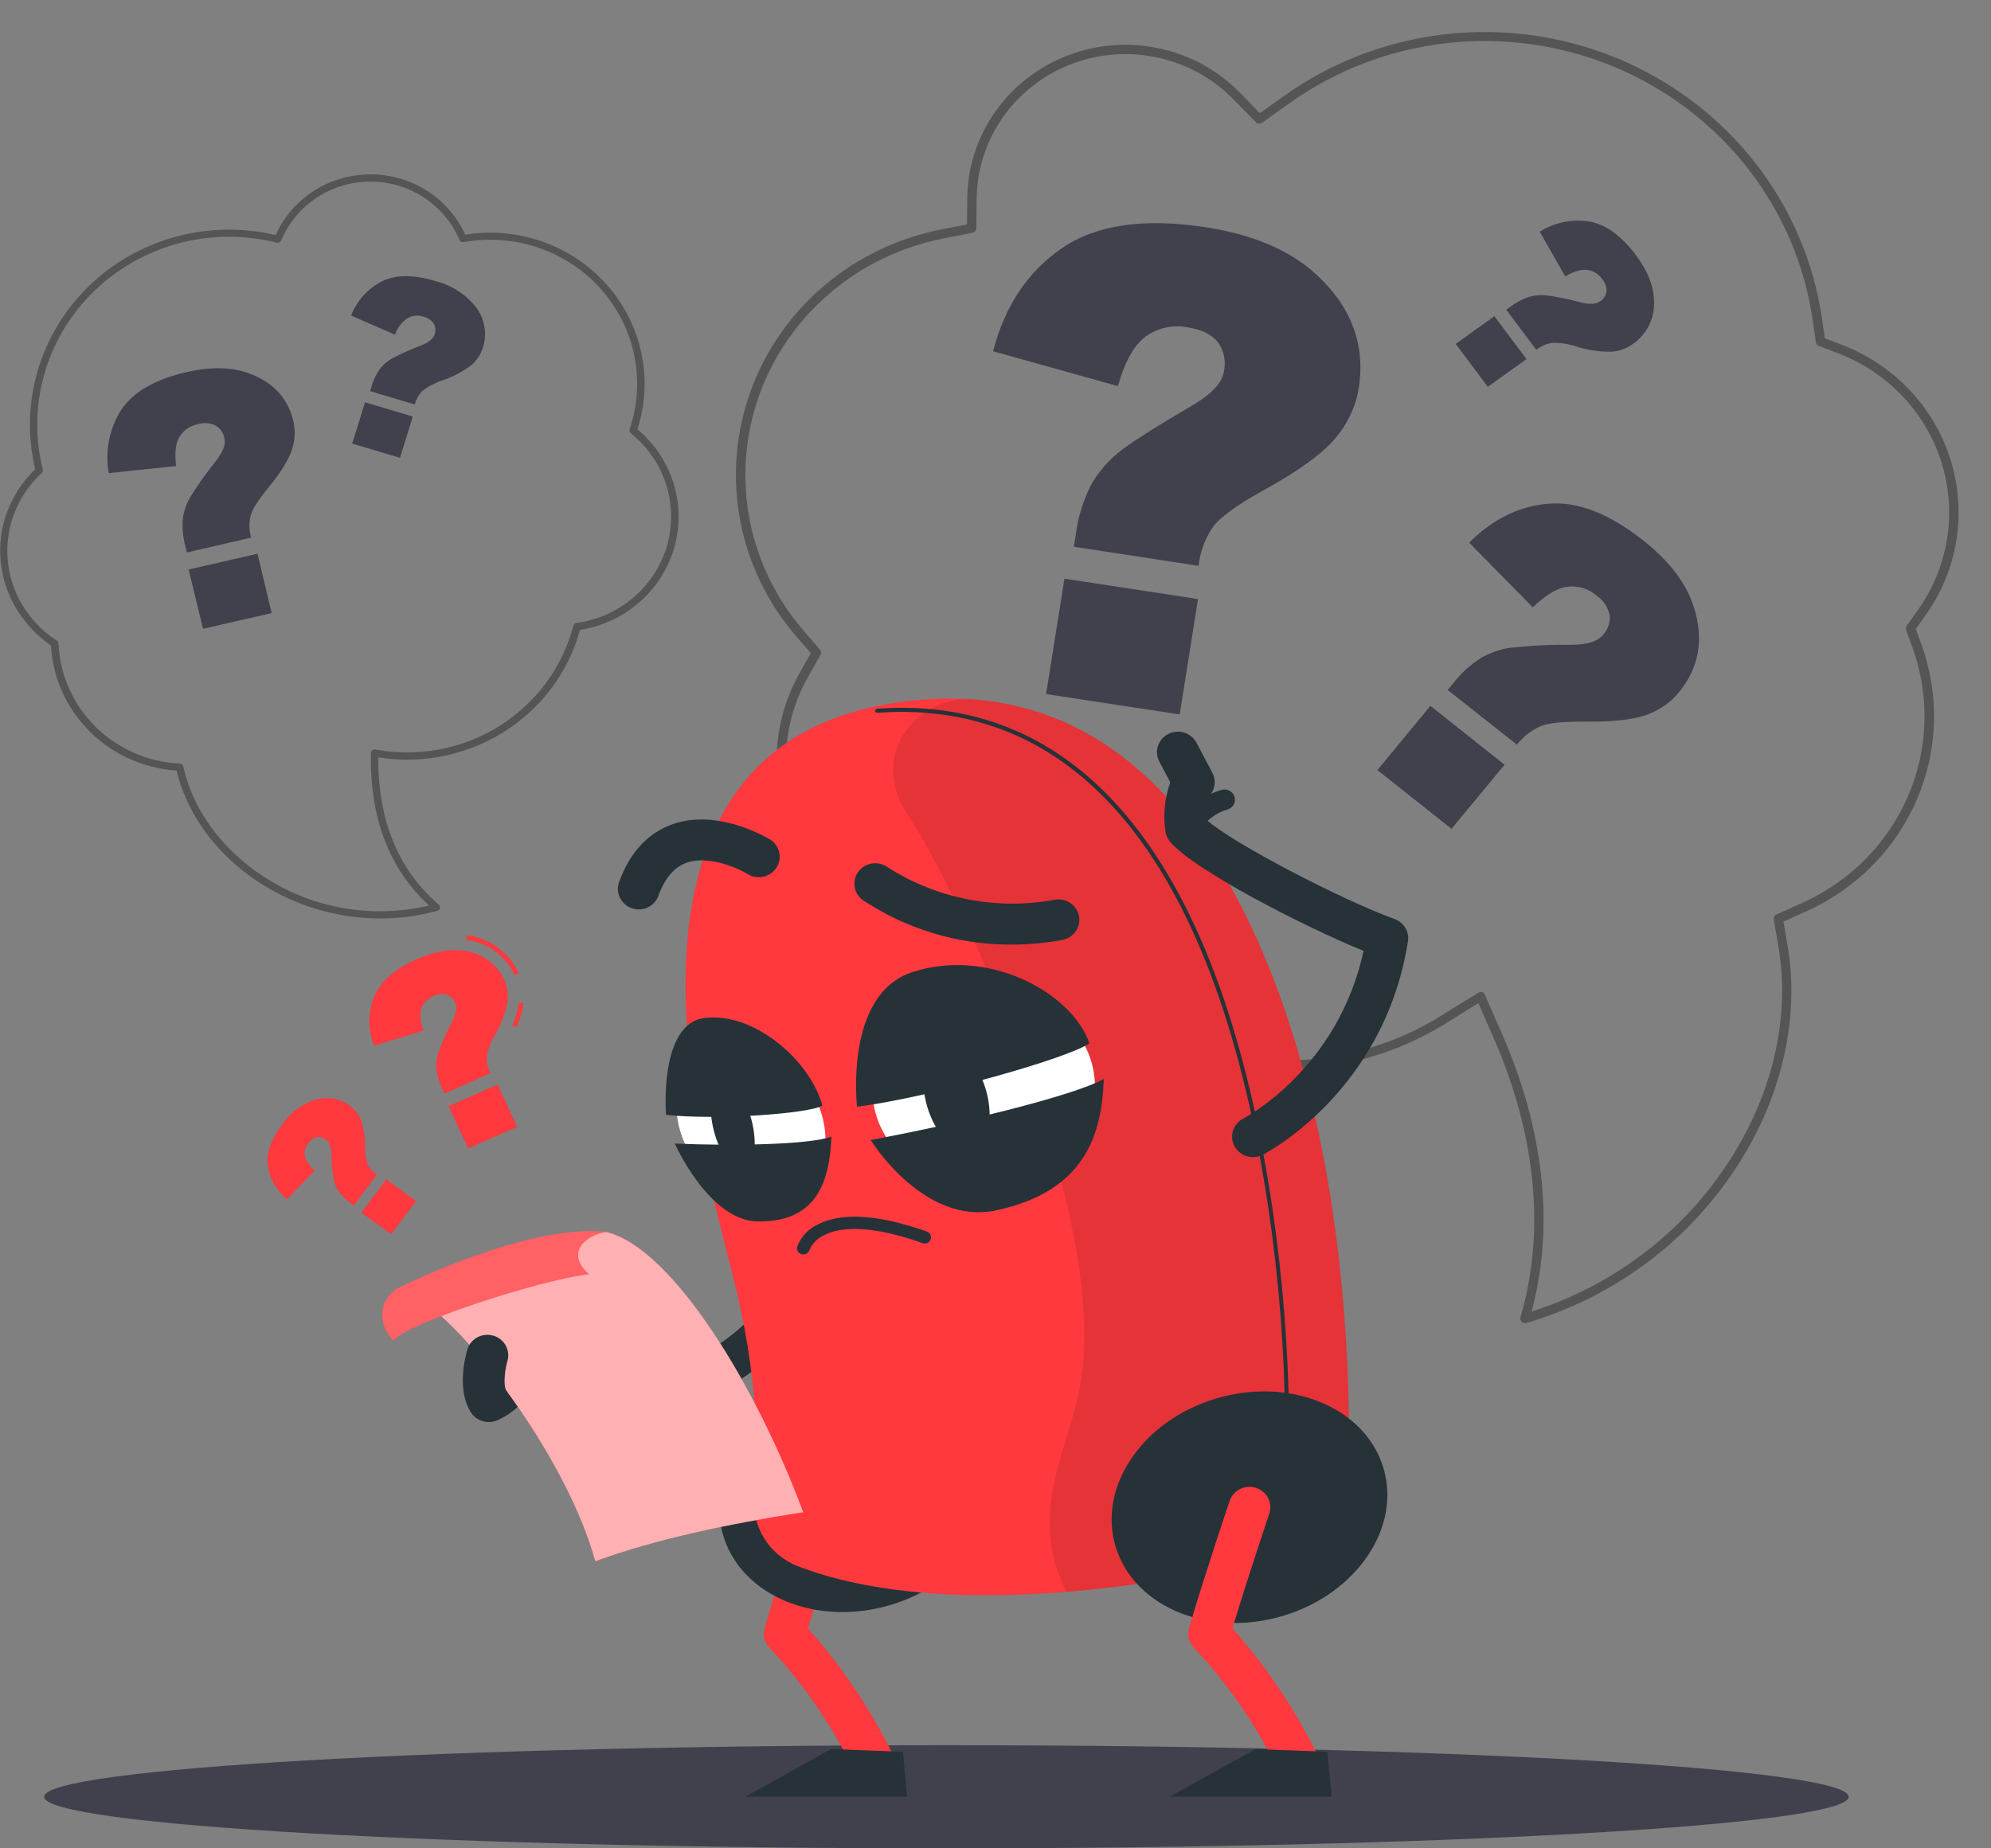 <svg width="56" height="52" viewBox="0 0 56 52" fill="none" xmlns="http://www.w3.org/2000/svg">
<rect x="0" y="0" width="56" height="52" fill="#808080" stroke="none"/>
<g clip-path="url(#clip0_1006_1822)">
<path d="M42.891 37.224C42.874 37.224 42.857 37.221 42.841 37.214C42.825 37.208 42.811 37.198 42.798 37.187C42.782 37.17 42.77 37.15 42.764 37.127C42.758 37.104 42.759 37.081 42.766 37.058C43.657 34.017 42.844 31.1 42.007 29.19L41.581 28.221L40.673 28.787C38.847 29.924 36.648 30.337 34.523 29.94C32.398 29.544 30.508 28.368 29.237 26.653L28.873 26.162L28.274 26.308C27.294 26.547 26.265 26.5 25.312 26.174C24.36 25.847 23.525 25.254 22.912 24.469C22.298 23.684 21.932 22.74 21.859 21.754C21.785 20.768 22.008 19.782 22.499 18.918L22.804 18.377L22.397 17.905C21.59 16.97 21.046 15.845 20.819 14.642C20.591 13.438 20.688 12.197 21.099 11.042C21.51 9.886 22.222 8.855 23.164 8.051C24.106 7.247 25.245 6.697 26.47 6.456L27.198 6.312L27.206 5.586C27.212 4.718 27.484 3.871 27.985 3.154C28.486 2.438 29.195 1.884 30.02 1.565C30.844 1.245 31.747 1.175 32.613 1.362C33.479 1.548 34.268 1.985 34.88 2.614L35.435 3.183L36.089 2.719C37.427 1.757 38.997 1.153 40.645 0.964C42.294 0.775 43.964 1.009 45.492 1.642C47.02 2.276 48.355 3.287 49.365 4.577C50.374 5.867 51.025 7.392 51.253 9.003L51.327 9.516L51.823 9.708C52.549 9.989 53.2 10.428 53.727 10.991C54.255 11.554 54.646 12.227 54.87 12.959C55.094 13.691 55.146 14.463 55.023 15.218C54.899 15.973 54.602 16.69 54.154 17.316L53.885 17.695L54.043 18.131C54.559 19.553 54.512 21.113 53.911 22.503C53.311 23.893 52.201 25.012 50.8 25.64L50.162 25.927L50.279 26.604C50.672 28.929 49.961 31.468 48.316 33.572C46.957 35.315 45.07 36.593 42.925 37.222C42.914 37.224 42.903 37.225 42.891 37.224ZM41.641 27.907C41.654 27.905 41.667 27.905 41.679 27.907C41.697 27.913 41.714 27.922 41.728 27.934C41.742 27.947 41.753 27.962 41.761 27.979L42.246 29.084C43.081 30.986 43.889 33.867 43.08 36.898C45.08 36.261 46.834 35.042 48.11 33.405C49.709 31.353 50.406 28.891 50.021 26.637L49.89 25.867C49.885 25.839 49.89 25.811 49.903 25.786C49.916 25.761 49.937 25.741 49.963 25.729L50.691 25.402C52.03 24.8 53.091 23.73 53.665 22.401C54.239 21.072 54.284 19.581 53.792 18.22L53.611 17.723C53.604 17.703 53.602 17.683 53.605 17.662C53.608 17.642 53.616 17.623 53.628 17.606L53.936 17.173C54.361 16.578 54.643 15.897 54.761 15.181C54.878 14.465 54.829 13.731 54.616 13.036C54.403 12.341 54.032 11.703 53.531 11.168C53.031 10.634 52.413 10.217 51.724 9.95L51.156 9.73C51.134 9.721 51.116 9.708 51.101 9.69C51.087 9.672 51.078 9.651 51.075 9.628L50.99 9.037C50.769 7.47 50.137 5.986 49.154 4.73C48.172 3.475 46.874 2.491 45.387 1.874C43.9 1.258 42.274 1.031 40.671 1.215C39.067 1.4 37.54 1.989 36.238 2.926L35.496 3.455C35.471 3.473 35.439 3.482 35.408 3.48C35.376 3.477 35.347 3.463 35.325 3.441L34.69 2.791C34.298 2.39 33.827 2.071 33.306 1.853C32.785 1.635 32.225 1.522 31.659 1.521C30.554 1.521 29.494 1.949 28.71 2.71C27.926 3.472 27.48 4.506 27.47 5.588L27.461 6.419C27.461 6.449 27.451 6.478 27.432 6.501C27.413 6.525 27.386 6.541 27.356 6.547L26.525 6.711C25.345 6.944 24.248 7.473 23.34 8.248C22.433 9.022 21.748 10.015 21.351 11.128C20.955 12.241 20.862 13.436 21.08 14.596C21.299 15.755 21.822 16.838 22.598 17.739L23.063 18.279C23.08 18.299 23.091 18.324 23.093 18.35C23.096 18.375 23.09 18.401 23.077 18.424L22.729 19.042C22.549 19.36 22.406 19.695 22.302 20.044C22.063 20.857 22.046 21.717 22.254 22.539C22.461 23.36 22.886 24.113 23.485 24.723C24.084 25.333 24.836 25.777 25.666 26.012C26.495 26.246 27.374 26.263 28.212 26.059L28.898 25.893C28.923 25.887 28.95 25.888 28.974 25.896C28.999 25.905 29.02 25.921 29.035 25.942L29.45 26.502C30.681 28.167 32.514 29.308 34.575 29.693C36.636 30.078 38.769 29.677 40.538 28.573L41.576 27.932C41.595 27.918 41.618 27.91 41.641 27.907Z" fill="#555555"/>
<path d="M33.712 15.919L30.204 15.382L30.258 15.038C30.319 14.553 30.465 14.082 30.687 13.644C30.883 13.298 31.142 12.99 31.452 12.736C31.767 12.48 32.453 12.041 33.509 11.421C34.071 11.098 34.378 10.772 34.425 10.44C34.456 10.299 34.457 10.153 34.426 10.011C34.396 9.87 34.335 9.737 34.249 9.62C34.079 9.406 33.789 9.268 33.384 9.206C33.184 9.169 32.978 9.172 32.78 9.217C32.581 9.261 32.394 9.344 32.23 9.463C31.899 9.703 31.637 10.169 31.445 10.863L27.932 9.882C28.26 8.611 28.904 7.645 29.864 6.985C30.824 6.325 32.165 6.127 33.888 6.39C35.23 6.594 36.269 7.034 37.007 7.708C38.008 8.621 38.411 9.696 38.215 10.932C38.127 11.453 37.896 11.941 37.546 12.343C37.181 12.775 36.498 13.267 35.495 13.818C34.797 14.206 34.343 14.534 34.134 14.801C33.899 15.133 33.755 15.518 33.712 15.919ZM29.939 16.28L33.696 16.853L33.181 20.1L29.423 19.527L29.939 16.28Z" fill="#41414D"/>
<path d="M42.665 20.949L40.717 19.41L40.876 19.22C41.089 18.945 41.348 18.708 41.641 18.518C41.886 18.375 42.155 18.277 42.436 18.23C43.011 18.164 43.59 18.134 44.169 18.141C44.628 18.141 44.933 18.048 45.085 17.863C45.156 17.788 45.209 17.699 45.242 17.602C45.274 17.505 45.285 17.402 45.274 17.301C45.225 17.076 45.089 16.877 44.895 16.747C44.787 16.655 44.66 16.586 44.523 16.545C44.385 16.503 44.241 16.49 44.098 16.506C43.809 16.537 43.48 16.73 43.113 17.087L41.323 15.267C41.983 14.605 42.725 14.24 43.548 14.171C44.372 14.101 45.263 14.447 46.221 15.206C46.966 15.796 47.441 16.426 47.647 17.095C47.928 18 47.785 18.795 47.219 19.481C46.978 19.77 46.661 19.989 46.302 20.115C45.923 20.25 45.328 20.313 44.517 20.302C43.95 20.302 43.555 20.338 43.33 20.43C43.068 20.547 42.84 20.726 42.665 20.949ZM40.232 19.858L42.318 21.514L40.827 23.317L38.741 21.665L40.232 19.858Z" fill="#41414D"/>
<path d="M43.209 9.841L42.367 8.713L42.482 8.629C42.639 8.509 42.816 8.416 43.005 8.352C43.161 8.308 43.324 8.293 43.486 8.307C43.812 8.352 44.134 8.418 44.452 8.505C44.706 8.569 44.887 8.561 44.999 8.482C45.048 8.45 45.091 8.409 45.123 8.36C45.155 8.312 45.177 8.257 45.186 8.2C45.191 8.068 45.144 7.939 45.055 7.841C45.008 7.775 44.949 7.719 44.879 7.677C44.81 7.634 44.733 7.606 44.652 7.594C44.488 7.571 44.279 7.63 44.024 7.774L43.308 6.519C43.718 6.258 44.213 6.156 44.696 6.231C45.161 6.311 45.6 6.627 46.014 7.18C46.336 7.613 46.505 8.027 46.52 8.423C46.541 8.664 46.497 8.906 46.394 9.126C46.29 9.346 46.13 9.536 45.929 9.677C45.755 9.801 45.55 9.876 45.336 9.895C44.993 9.902 44.652 9.851 44.326 9.745C44.109 9.673 43.882 9.639 43.653 9.645C43.491 9.673 43.339 9.741 43.209 9.841ZM42.031 8.895L42.935 10.103L41.847 10.882L40.944 9.676L42.031 8.895Z" fill="#41414D"/>
<path d="M10.695 25.84C9.589 25.839 8.503 25.544 7.554 24.988C6.225 24.218 5.287 23.01 4.967 21.68C4.041 21.617 3.17 21.224 2.519 20.576C1.869 19.927 1.482 19.067 1.433 18.159C1.154 17.97 0.908 17.738 0.703 17.473C0.205 16.851 -0.041 16.071 0.012 15.283C0.065 14.494 0.414 13.752 0.991 13.2C0.772 12.288 0.795 11.337 1.058 10.436C1.321 9.536 1.815 8.716 2.493 8.056C3.171 7.395 4.01 6.916 4.931 6.664C5.852 6.411 6.823 6.394 7.753 6.614C7.955 6.16 8.275 5.766 8.681 5.47C9.086 5.174 9.563 4.986 10.065 4.926C10.567 4.865 11.076 4.933 11.543 5.124C12.009 5.314 12.417 5.621 12.726 6.013C12.87 6.194 12.991 6.392 13.086 6.602C13.818 6.485 14.569 6.552 15.266 6.8C15.964 7.047 16.585 7.465 17.07 8.014C17.556 8.563 17.89 9.225 18.04 9.936C18.191 10.648 18.153 11.385 17.929 12.078C18.409 12.478 18.761 13.004 18.944 13.594C19.128 14.184 19.135 14.813 18.964 15.407C18.794 16 18.454 16.534 17.984 16.944C17.514 17.354 16.933 17.624 16.312 17.721C16.031 18.76 15.408 19.68 14.539 20.337C13.992 20.753 13.364 21.053 12.693 21.221C12.022 21.388 11.323 21.418 10.64 21.309C10.627 22.554 10.921 24.243 12.342 25.451C12.355 25.463 12.366 25.478 12.371 25.495C12.377 25.512 12.378 25.53 12.374 25.548C12.37 25.566 12.362 25.582 12.349 25.595C12.336 25.608 12.32 25.618 12.302 25.622C11.78 25.769 11.239 25.842 10.695 25.84ZM6.427 6.66C5.61 6.663 4.804 6.847 4.071 7.199C3.337 7.551 2.695 8.061 2.192 8.692C1.689 9.322 1.339 10.057 1.168 10.839C0.996 11.622 1.009 12.432 1.204 13.209C1.209 13.227 1.208 13.245 1.203 13.262C1.198 13.279 1.188 13.295 1.174 13.307C0.615 13.821 0.273 14.521 0.214 15.27C0.156 16.018 0.386 16.761 0.859 17.352C1.067 17.614 1.317 17.841 1.6 18.023C1.613 18.032 1.625 18.044 1.633 18.057C1.641 18.071 1.646 18.087 1.647 18.103C1.682 18.982 2.052 19.817 2.684 20.443C3.316 21.069 4.164 21.44 5.062 21.484C5.084 21.486 5.105 21.494 5.122 21.508C5.14 21.523 5.151 21.542 5.156 21.564C5.445 22.868 6.36 24.053 7.664 24.815C8.985 25.595 10.567 25.832 12.066 25.474C10.661 24.191 10.399 22.44 10.433 21.183C10.434 21.168 10.438 21.154 10.444 21.141C10.451 21.128 10.46 21.116 10.472 21.107C10.483 21.098 10.497 21.091 10.511 21.088C10.525 21.084 10.54 21.083 10.555 21.085C11.762 21.309 13.01 21.073 14.045 20.426C15.08 19.779 15.824 18.769 16.126 17.603C16.13 17.583 16.141 17.565 16.156 17.552C16.171 17.538 16.19 17.53 16.211 17.527C16.806 17.446 17.365 17.197 17.817 16.81C18.27 16.423 18.598 15.915 18.761 15.348C18.923 14.781 18.913 14.18 18.732 13.618C18.551 13.057 18.206 12.56 17.741 12.187C17.725 12.174 17.713 12.157 17.707 12.138C17.701 12.118 17.702 12.097 17.708 12.078C17.936 11.41 17.982 10.695 17.841 10.004C17.701 9.313 17.379 8.67 16.907 8.138C16.436 7.606 15.83 7.204 15.152 6.972C14.473 6.739 13.744 6.684 13.037 6.811C13.014 6.816 12.989 6.812 12.969 6.801C12.948 6.79 12.932 6.773 12.923 6.751C12.718 6.264 12.369 5.848 11.922 5.555C11.474 5.263 10.948 5.107 10.41 5.109C9.872 5.111 9.347 5.27 8.901 5.565C8.456 5.861 8.11 6.279 7.908 6.768C7.899 6.79 7.882 6.809 7.859 6.82C7.837 6.831 7.812 6.834 7.788 6.828C7.343 6.716 6.886 6.66 6.427 6.66Z" fill="#555555"/>
<path d="M7.063 15.126L5.255 15.542L5.213 15.365C5.145 15.118 5.121 14.861 5.141 14.606C5.166 14.401 5.23 14.203 5.329 14.02C5.55 13.66 5.795 13.315 6.062 12.985C6.27 12.72 6.354 12.503 6.312 12.333C6.299 12.258 6.27 12.187 6.227 12.125C6.184 12.062 6.127 12.009 6.062 11.97C5.905 11.895 5.725 11.883 5.559 11.935C5.455 11.956 5.356 11.997 5.269 12.057C5.182 12.117 5.108 12.194 5.052 12.283C4.94 12.463 4.907 12.739 4.953 13.112L3.059 13.31C2.948 12.696 3.072 12.065 3.407 11.535C3.74 11.03 4.35 10.675 5.24 10.471C5.931 10.311 6.523 10.323 7.016 10.508C7.684 10.757 8.095 11.2 8.249 11.838C8.313 12.108 8.299 12.39 8.21 12.653C8.122 12.933 7.89 13.303 7.512 13.764C7.25 14.087 7.096 14.333 7.05 14.502C7.001 14.708 7.005 14.922 7.063 15.126ZM5.306 16.023L7.244 15.577L7.64 17.249L5.71 17.69L5.306 16.023Z" fill="#41414D"/>
<path d="M11.665 11.379L10.411 11.004L10.449 10.876C10.497 10.701 10.575 10.536 10.679 10.387C10.769 10.271 10.88 10.171 11.007 10.095C11.272 9.954 11.547 9.83 11.829 9.724C12.051 9.639 12.182 9.535 12.221 9.413C12.24 9.363 12.248 9.309 12.245 9.256C12.241 9.203 12.226 9.151 12.2 9.104C12.131 9.004 12.026 8.934 11.906 8.907C11.835 8.884 11.759 8.875 11.684 8.882C11.61 8.888 11.537 8.91 11.471 8.945C11.301 9.059 11.174 9.225 11.11 9.416L9.877 8.879C10.033 8.466 10.338 8.124 10.736 7.919C11.121 7.725 11.622 7.72 12.238 7.905C12.653 8.007 13.027 8.231 13.309 8.546C13.461 8.711 13.566 8.912 13.613 9.13C13.661 9.347 13.65 9.573 13.581 9.785C13.522 9.972 13.412 10.139 13.262 10.269C13.012 10.459 12.732 10.607 12.433 10.705C12.234 10.77 12.048 10.868 11.883 10.995C11.779 11.103 11.704 11.235 11.665 11.379ZM10.267 11.318L11.61 11.718L11.25 12.88L9.906 12.48L10.267 11.318Z" fill="#41414D"/>
<path d="M26.619 52.001C40.635 52.001 51.997 51.351 51.997 50.549C51.997 49.748 40.635 49.098 26.619 49.098C12.603 49.098 1.241 49.748 1.241 50.549C1.241 51.351 12.603 52.001 26.619 52.001Z" fill="#41414D"/>
<path d="M14.526 28.902L14.406 28.852C14.5 28.649 14.564 28.433 14.596 28.211L14.726 28.225C14.694 28.459 14.626 28.687 14.526 28.902ZM14.475 27.435C14.353 27.169 14.164 26.937 13.925 26.763C13.686 26.588 13.405 26.477 13.11 26.439L13.131 26.311C13.448 26.352 13.749 26.472 14.005 26.659C14.261 26.847 14.464 27.095 14.594 27.381L14.475 27.435Z" fill="#FF393E"/>
<path d="M13.792 30.192L12.501 30.769L12.444 30.641C12.355 30.466 12.298 30.279 12.275 30.085C12.262 29.928 12.28 29.77 12.326 29.619C12.438 29.317 12.569 29.024 12.719 28.739C12.834 28.511 12.863 28.336 12.806 28.214C12.785 28.161 12.753 28.112 12.711 28.072C12.669 28.031 12.619 28 12.564 27.98C12.436 27.948 12.3 27.965 12.183 28.027C12.109 28.058 12.041 28.104 11.985 28.162C11.929 28.219 11.886 28.287 11.857 28.362C11.801 28.512 11.818 28.723 11.91 28.995L10.52 29.421C10.346 28.977 10.346 28.486 10.52 28.043C10.694 27.615 11.097 27.262 11.726 26.982C12.219 26.762 12.664 26.686 13.06 26.751C13.303 26.78 13.534 26.87 13.731 27.013C13.928 27.156 14.083 27.346 14.182 27.566C14.27 27.758 14.303 27.971 14.276 28.181C14.213 28.509 14.094 28.823 13.923 29.112C13.808 29.303 13.729 29.513 13.69 29.731C13.684 29.891 13.719 30.049 13.792 30.192ZM12.614 31.12L13.993 30.512L14.547 31.704L13.168 32.308L12.614 31.12Z" fill="#FF393E"/>
<path d="M10.604 33.044L9.949 33.916L9.865 33.848C9.738 33.761 9.626 33.654 9.534 33.531C9.465 33.429 9.415 33.314 9.389 33.194C9.347 32.947 9.322 32.699 9.314 32.449C9.304 32.25 9.255 32.12 9.17 32.064C9.134 32.034 9.092 32.013 9.047 32.001C9.002 31.988 8.955 31.986 8.908 31.994C8.808 32.019 8.722 32.082 8.668 32.168C8.629 32.217 8.6 32.273 8.584 32.333C8.568 32.393 8.565 32.456 8.575 32.517C8.62 32.681 8.719 32.826 8.856 32.93L8.071 33.739C7.78 33.501 7.588 33.167 7.533 32.8C7.485 32.446 7.622 32.055 7.944 31.627C8.143 31.333 8.429 31.106 8.763 30.974C8.94 30.903 9.133 30.878 9.322 30.901C9.512 30.925 9.692 30.997 9.844 31.11C9.98 31.208 10.085 31.341 10.148 31.495C10.232 31.743 10.273 32.003 10.268 32.264C10.264 32.438 10.291 32.612 10.35 32.777C10.41 32.885 10.497 32.977 10.604 33.044ZM10.162 34.116L10.864 33.182L11.704 33.789L11.003 34.722L10.162 34.116Z" fill="#FF393E"/>
<path d="M24.537 50.086C24.428 50.086 24.323 50.057 24.23 50.002C24.138 49.947 24.063 49.868 24.013 49.774C23.489 48.779 22.826 47.611 21.637 46.347C21.569 46.274 21.521 46.185 21.498 46.089C21.475 45.993 21.478 45.893 21.506 45.798C21.948 44.296 22.641 42.243 22.648 42.223C22.67 42.148 22.707 42.079 22.757 42.02C22.807 41.96 22.869 41.91 22.939 41.874C23.009 41.839 23.085 41.817 23.164 41.81C23.242 41.804 23.322 41.813 23.396 41.838C23.471 41.862 23.541 41.901 23.6 41.952C23.659 42.003 23.707 42.065 23.741 42.135C23.776 42.204 23.795 42.28 23.799 42.357C23.803 42.435 23.79 42.512 23.763 42.584C23.756 42.603 23.158 44.372 22.725 45.809C23.649 46.853 24.433 48.008 25.058 49.246C25.104 49.334 25.126 49.432 25.122 49.531C25.118 49.629 25.088 49.725 25.036 49.81C24.983 49.894 24.91 49.964 24.822 50.012C24.734 50.06 24.635 50.086 24.534 50.086H24.537Z" fill="#FF393E"/>
<path d="M25.514 50.548H20.961L23.374 49.207L25.397 49.284L25.514 50.548Z" fill="#263238"/>
<path d="M25.081 45.143C27.154 44.508 28.398 42.629 27.861 40.946C27.324 39.263 25.209 38.413 23.136 39.048C21.063 39.683 19.819 41.562 20.356 43.245C20.893 44.928 23.008 45.778 25.081 45.143Z" fill="#263238"/>
<path d="M13.746 40.002C13.611 40.002 13.479 39.955 13.375 39.871C13.27 39.786 13.198 39.669 13.172 39.539C13.146 39.409 13.166 39.273 13.229 39.156C13.293 39.039 13.396 38.947 13.521 38.895C13.623 38.854 13.712 38.788 13.781 38.703C13.849 38.618 13.895 38.518 13.914 38.412C13.925 38.287 13.979 38.169 14.065 38.076C14.152 37.983 14.268 37.921 14.394 37.899C14.54 37.87 14.684 37.833 14.826 37.79C15.622 37.563 16.607 37.277 19.709 38.131C22.77 36.455 22.805 33.311 22.805 33.175C22.805 33.022 22.866 32.876 22.976 32.768C23.086 32.66 23.234 32.599 23.39 32.598C23.545 32.598 23.694 32.658 23.804 32.764C23.914 32.871 23.976 33.017 23.978 33.168C23.978 33.336 23.959 37.283 20.051 39.26C19.918 39.327 19.763 39.342 19.619 39.301C16.661 38.465 15.823 38.703 15.16 38.894L14.979 38.945C14.892 39.172 14.758 39.379 14.586 39.553C14.414 39.727 14.207 39.864 13.979 39.957C13.905 39.987 13.826 40.003 13.746 40.002Z" fill="#263238"/>
<path d="M20.609 35.885C19.495 31.548 16.527 20.36 26.037 19.677C34.568 19.062 36.908 30.192 37.478 34.039C37.763 35.986 37.917 37.949 37.941 39.915C37.952 40.91 37.608 41.877 36.968 42.65C36.329 43.422 35.434 43.952 34.438 44.147C29.791 45.073 25.393 45.204 22.429 44.058C22.04 43.905 21.712 43.632 21.494 43.28C21.277 42.928 21.181 42.517 21.221 42.108C21.335 40.867 21.338 38.72 20.609 35.885Z" fill="#FF393E"/>
<path opacity="0.1" d="M37.483 34.041C36.946 30.41 34.836 20.32 27.449 19.679C27.027 19.637 26.603 19.718 26.229 19.912C25.854 20.107 25.547 20.405 25.346 20.77C25.016 21.396 25.026 22.154 25.52 22.904C27.143 25.383 31.026 33.932 30.44 38.591C30.178 40.711 28.815 42.404 29.996 44.786C31.488 44.658 32.972 44.444 34.438 44.145C35.434 43.95 36.329 43.42 36.968 42.648C37.608 41.875 37.952 40.908 37.941 39.913C37.919 37.948 37.766 35.987 37.483 34.041Z" fill="black"/>
<path d="M36.206 39.974C36.19 39.974 36.175 39.969 36.164 39.958C36.153 39.947 36.147 39.933 36.147 39.918C36.124 37.954 35.97 35.994 35.684 34.05C34.271 24.476 30.466 19.635 24.677 20.053C24.669 20.053 24.661 20.052 24.654 20.05C24.646 20.048 24.64 20.044 24.634 20.039C24.628 20.034 24.623 20.028 24.62 20.021C24.616 20.014 24.614 20.007 24.614 19.999C24.613 19.984 24.618 19.969 24.629 19.957C24.639 19.946 24.653 19.939 24.669 19.938C30.526 19.514 34.377 24.39 35.794 34.033C36.08 35.982 36.234 37.948 36.258 39.917C36.258 39.932 36.252 39.947 36.241 39.958C36.23 39.968 36.215 39.974 36.199 39.974H36.206Z" fill="#263238"/>
<path d="M36.117 45.45C38.189 44.815 39.434 42.936 38.897 41.253C38.36 39.57 36.244 38.72 34.172 39.355C32.099 39.989 30.854 41.868 31.391 43.552C31.928 45.235 34.044 46.085 36.117 45.45Z" fill="#263238"/>
<path d="M36.475 50.088C36.367 50.088 36.261 50.059 36.169 50.004C36.076 49.949 36.001 49.87 35.952 49.776C35.428 48.781 34.764 47.613 33.575 46.348C33.507 46.275 33.459 46.187 33.436 46.09C33.413 45.994 33.416 45.894 33.444 45.799C33.886 44.298 34.578 42.245 34.586 42.224C34.611 42.152 34.649 42.086 34.699 42.029C34.75 41.972 34.811 41.925 34.88 41.891C34.949 41.857 35.024 41.837 35.101 41.832C35.178 41.826 35.255 41.836 35.328 41.859C35.401 41.883 35.469 41.921 35.527 41.97C35.585 42.019 35.633 42.08 35.668 42.147C35.702 42.214 35.723 42.288 35.728 42.363C35.734 42.438 35.724 42.514 35.7 42.586C35.694 42.605 35.097 44.373 34.664 45.811C35.587 46.854 36.371 48.009 36.995 49.248C37.041 49.336 37.063 49.434 37.059 49.532C37.055 49.631 37.026 49.727 36.973 49.811C36.921 49.895 36.847 49.965 36.759 50.014C36.671 50.062 36.572 50.087 36.471 50.088H36.475Z" fill="#FF393E"/>
<path d="M35.242 32.553C35.111 32.554 34.983 32.511 34.88 32.431C34.776 32.352 34.703 32.241 34.671 32.116C34.64 31.992 34.652 31.86 34.705 31.743C34.759 31.625 34.851 31.529 34.967 31.469C35.08 31.41 37.636 30.041 38.353 26.753C36.652 26.056 33.586 24.48 32.916 23.687C32.85 23.611 32.805 23.519 32.785 23.421C32.708 22.947 32.753 22.462 32.916 22.01L32.607 21.425C32.536 21.289 32.522 21.131 32.57 20.985C32.618 20.839 32.722 20.718 32.861 20.648C33 20.578 33.162 20.565 33.31 20.611C33.459 20.658 33.583 20.761 33.654 20.897L34.098 21.738C34.146 21.826 34.169 21.925 34.166 22.024C34.163 22.124 34.133 22.221 34.08 22.306C33.96 22.541 33.909 22.803 33.933 23.064C34.688 23.732 37.729 25.313 39.225 25.856C39.352 25.902 39.459 25.989 39.527 26.104C39.596 26.218 39.622 26.352 39.601 26.483C38.937 30.685 35.656 32.416 35.517 32.488C35.432 32.532 35.338 32.554 35.242 32.553Z" fill="#263238"/>
<path d="M33.369 23.607C33.316 23.607 33.264 23.593 33.219 23.566C33.174 23.539 33.137 23.501 33.111 23.456C33.086 23.41 33.074 23.359 33.076 23.307C33.078 23.256 33.094 23.206 33.123 23.162C33.144 23.131 33.628 22.414 34.366 22.221C34.404 22.211 34.443 22.209 34.481 22.213C34.519 22.218 34.556 22.231 34.589 22.25C34.622 22.268 34.652 22.294 34.675 22.323C34.699 22.353 34.716 22.387 34.726 22.424C34.736 22.46 34.738 22.498 34.733 22.536C34.728 22.573 34.716 22.609 34.696 22.642C34.677 22.675 34.651 22.703 34.621 22.726C34.59 22.749 34.556 22.766 34.518 22.776C34.004 22.912 33.618 23.471 33.615 23.476C33.589 23.516 33.552 23.549 33.509 23.572C33.466 23.595 33.418 23.607 33.369 23.607Z" fill="#263238"/>
<path d="M37.453 50.548H32.899L35.313 49.207L37.335 49.284L37.453 50.548Z" fill="#263238"/>
<path d="M27.917 33.367C29.64 33.217 30.925 31.865 30.787 30.346C30.65 28.827 29.142 27.717 27.42 27.866C25.698 28.016 24.413 29.368 24.55 30.887C24.687 32.406 26.195 33.516 27.917 33.367Z" fill="white"/>
<path d="M27.332 32.366C27.789 32.238 27.967 31.474 27.73 30.66C27.493 29.845 26.931 29.288 26.474 29.416C26.018 29.543 25.839 30.307 26.076 31.122C26.313 31.936 26.875 32.493 27.332 32.366Z" fill="#263238"/>
<path d="M24.106 31.136C26.082 30.888 29.996 29.794 30.641 29.353C30.134 27.896 27.762 26.649 25.652 27.352C23.739 27.984 24.106 31.136 24.106 31.136Z" fill="#263238"/>
<path d="M24.489 32.072C26.944 31.615 30.134 30.849 31.046 30.357C30.989 31.924 30.522 33.513 28.02 34.051C25.973 34.488 24.489 32.072 24.489 32.072Z" fill="#263238"/>
<path d="M22.468 33.58C23.355 33.005 23.472 31.646 22.729 30.546C21.986 29.446 20.664 29.02 19.777 29.595C18.889 30.17 18.773 31.529 19.516 32.629C20.259 33.73 21.581 34.155 22.468 33.58Z" fill="white"/>
<path d="M21.166 31.627C21.314 32.314 21.186 32.887 20.878 32.909C20.571 32.931 20.202 32.388 20.052 31.701C19.903 31.014 20.033 30.442 20.339 30.419C20.645 30.396 21.017 30.939 21.166 31.627Z" fill="#263238"/>
<path d="M18.733 31.363C20.059 31.516 22.692 31.345 23.13 31.107C22.806 29.872 21.238 28.461 19.813 28.64C18.527 28.802 18.733 31.363 18.733 31.363Z" fill="#263238"/>
<path d="M18.979 32.172C20.627 32.245 22.775 32.203 23.387 31.977C23.331 33.209 23.001 34.384 21.318 34.364C19.944 34.349 18.979 32.172 18.979 32.172Z" fill="#263238"/>
<path d="M28.463 26.575C26.965 26.583 25.501 26.145 24.263 25.319C24.139 25.227 24.057 25.09 24.036 24.939C24.015 24.788 24.055 24.635 24.149 24.513C24.243 24.392 24.382 24.311 24.537 24.291C24.691 24.27 24.847 24.31 24.971 24.402C26.356 25.287 28.037 25.613 29.662 25.313C29.738 25.299 29.816 25.3 29.891 25.315C29.967 25.331 30.038 25.361 30.102 25.403C30.166 25.446 30.22 25.5 30.262 25.563C30.305 25.626 30.334 25.697 30.348 25.771C30.362 25.845 30.362 25.922 30.346 25.995C30.33 26.069 30.3 26.14 30.256 26.202C30.213 26.264 30.158 26.318 30.093 26.359C30.029 26.401 29.956 26.429 29.881 26.443C29.413 26.53 28.939 26.575 28.463 26.575Z" fill="#263238"/>
<path d="M17.965 25.585C17.871 25.584 17.778 25.562 17.695 25.519C17.611 25.477 17.54 25.415 17.486 25.34C17.432 25.265 17.397 25.178 17.384 25.087C17.371 24.995 17.381 24.902 17.412 24.816C17.722 23.967 18.239 23.416 18.946 23.178C20.226 22.746 21.606 23.586 21.665 23.622C21.793 23.704 21.884 23.833 21.916 23.981C21.949 24.128 21.922 24.282 21.84 24.409C21.758 24.537 21.628 24.628 21.478 24.663C21.329 24.698 21.171 24.674 21.039 24.596C20.777 24.433 19.944 24.056 19.325 24.267C18.968 24.389 18.704 24.695 18.517 25.205C18.476 25.317 18.401 25.413 18.302 25.481C18.203 25.549 18.085 25.585 17.965 25.585Z" fill="#263238"/>
<path d="M22.592 35.29C22.575 35.29 22.559 35.287 22.543 35.282C22.499 35.27 22.461 35.241 22.439 35.202C22.416 35.162 22.41 35.115 22.423 35.072C22.475 34.933 22.554 34.806 22.657 34.697C22.759 34.589 22.883 34.501 23.02 34.44C23.692 34.1 24.721 34.17 26.071 34.649C26.093 34.657 26.113 34.668 26.13 34.684C26.147 34.699 26.161 34.718 26.17 34.738C26.18 34.759 26.186 34.781 26.186 34.804C26.187 34.827 26.183 34.849 26.175 34.871C26.168 34.892 26.156 34.912 26.14 34.928C26.125 34.945 26.106 34.959 26.085 34.968C26.064 34.978 26.041 34.983 26.018 34.984C25.995 34.985 25.972 34.981 25.95 34.973C24.402 34.424 23.594 34.542 23.201 34.74C23.006 34.821 22.85 34.974 22.767 35.167C22.756 35.203 22.732 35.235 22.701 35.258C22.669 35.28 22.631 35.291 22.592 35.29Z" fill="#263238"/>
<path d="M17.048 34.658C15 34.837 13.008 35.41 11.187 36.344C12.198 36.157 15.814 40.542 16.743 43.922C18.459 43.3 20.459 42.876 22.592 42.544C21.3 39.059 18.937 35.111 17.048 34.658Z" fill="#FF393E"/>
<path opacity="0.6" d="M17.048 34.658C15 34.837 13.008 35.41 11.187 36.344C12.198 36.157 15.814 40.542 16.743 43.922C18.459 43.3 20.459 42.876 22.592 42.544C21.3 39.059 18.937 35.111 17.048 34.658Z" fill="white"/>
<path d="M17.048 34.658C14.813 34.41 11.183 36.244 11.183 36.244C10.54 36.645 10.715 37.398 11.065 37.718C11.402 37.244 15.153 36.013 16.563 35.848C15.863 35.212 16.514 34.745 17.048 34.658Z" fill="#FF393E"/>
<path opacity="0.2" d="M17.048 34.658C14.813 34.41 11.183 36.244 11.183 36.244C10.54 36.645 10.715 37.398 11.065 37.718C11.402 37.244 15.153 36.013 16.563 35.848C15.863 35.212 16.514 34.745 17.048 34.658Z" fill="white"/>
<path d="M13.747 40.003C13.65 40.004 13.554 39.98 13.468 39.936C13.382 39.891 13.308 39.826 13.254 39.747C12.829 39.106 13.094 38.132 13.152 37.943C13.201 37.802 13.304 37.685 13.438 37.617C13.573 37.549 13.73 37.534 13.876 37.577C14.021 37.619 14.144 37.715 14.219 37.844C14.294 37.974 14.315 38.127 14.277 38.271C14.182 38.593 14.162 39.004 14.238 39.117C14.323 39.245 14.353 39.401 14.321 39.55C14.289 39.699 14.197 39.83 14.067 39.913C13.972 39.974 13.861 40.005 13.747 40.003Z" fill="#263238"/>
</g>
<defs>
<clipPath id="clip0_1006_1822">
<rect width="56" height="52" fill="white"/>
</clipPath>
</defs>
</svg>
